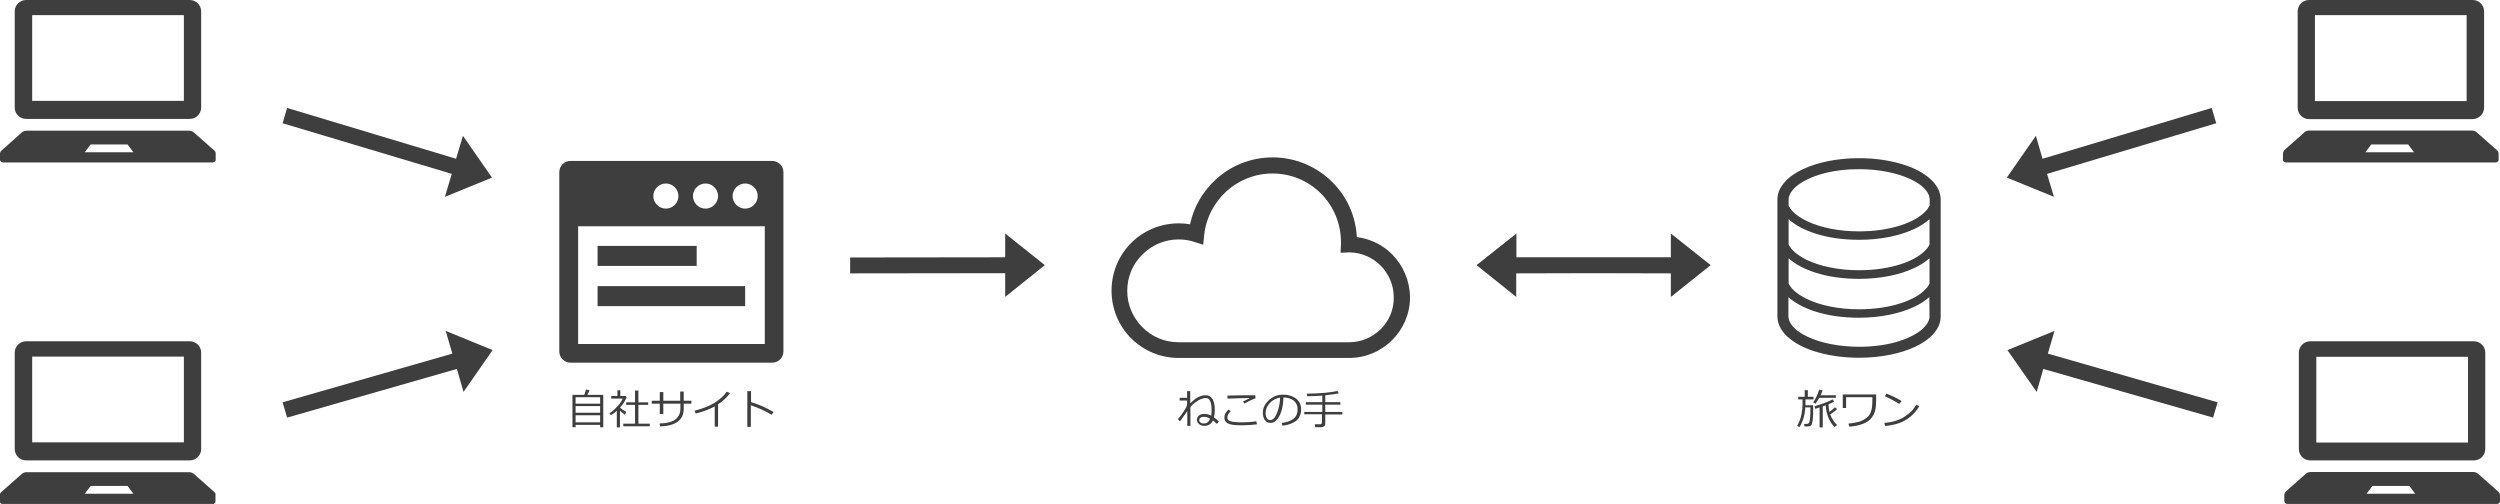 <svg xmlns="http://www.w3.org/2000/svg" xmlns:xlink="http://www.w3.org/1999/xlink" viewBox="0 0 1273.9 256.8"><style type="text/css">.st0{fill:#3E3E3E;}</style><path class="st0" d="M13.3,60.6h83.4c3.2,0,5.8-2.6,5.8-5.8V5.8c0-3.2-2.6-5.8-5.8-5.8H13.3c-3.2,0-5.8,2.6-5.8,5.8v49.1C7.5,58,10.1,60.6,13.3,60.6z M16.4,7.7h77.3v43.7H16.4V7.7z"/><path class="st0" d="M109.1,76.6l-10.3-9.1c-0.7-0.6-1.6-0.9-2.6-0.9H13.7c-1,0-2,0.3-2.6,0.9L0.9,76.6C0.3,77.1,0,77.7,0,78.3v3.2c0,0.7,0.8,1.3,1.7,1.3h106.5c1,0,1.7-0.6,1.7-1.3v-3.2C110,77.7,109.7,77.1,109.1,76.6z M43.2,77.6l3-4H65l3,4H43.2z"/><path class="st0" d="M13.3,234.6h83.4c3.2,0,5.8-2.6,5.8-5.8v-49.1c0-3.2-2.6-5.8-5.8-5.8H13.3c-3.2,0-5.8,2.6-5.8,5.8v49.1C7.5,232,10.1,234.6,13.3,234.6z M16.4,181.7h77.3v43.7H16.4V181.7z"/><path class="st0" d="M109.1,250.6l-10.3-9.1c-0.7-0.6-1.6-0.9-2.6-0.9H13.7c-1,0-2,0.3-2.6,0.9l-10.3,9.1c-0.6,0.5-0.9,1.1-0.9,1.8v3.2c0,0.7,0.8,1.3,1.7,1.3h106.5c1,0,1.7-0.6,1.7-1.3v-3.2C110,251.7,109.7,251.1,109.1,250.6z M43.2,251.6l3-4H65l3,4H43.2z"/><polygon class="st0" points="250.7,90.5 235.9,69.2 232.4,80.9 146.3,55 144,62.8 230.2,88.6 226.7,100.3 "/><polygon class="st0" points="251,178.4 227.1,168.6 230.5,180.2 144,205 146.3,212.8 232.8,188 236.2,199.7 "/><path class="st0" d="M1265.8,54.8V5.8c0-3.2-2.6-5.8-5.8-5.8l-83.4,0c-3.2,0-5.8,2.6-5.8,5.8v49.1c0,3.2,2.6,5.8,5.8,5.8h83.4C1263.2,60.6,1265.8,58,1265.8,54.8z M1256.9,51.5h-77.3V7.7h77.3V51.5z"/><path class="st0" d="M1163.3,78.3v3.2c0,0.7,0.8,1.3,1.7,1.3l106.5,0c1,0,1.7-0.6,1.7-1.3v-3.2c0-0.6-0.3-1.3-0.9-1.8l-10.3-9.1c-0.7-0.6-1.6-0.9-2.6-0.9h-82.5c-1,0-2,0.3-2.6,0.9l-10.3,9.1C1163.6,77.1,1163.3,77.7,1163.3,78.3z M1205.3,77.6l3-4h18.8l3,4H1205.3z"/><path class="st0" d="M1266.4,228.8v-49.1c0-3.2-2.6-5.8-5.8-5.8h-83.4c-3.2,0-5.8,2.6-5.8,5.8v49.1c0,3.2,2.6,5.8,5.8,5.8h83.4C1263.8,234.6,1266.4,232,1266.4,228.8z M1257.6,225.5h-77.3v-43.7h77.3V225.5z"/><path class="st0" d="M1164,252.3v3.2c0,0.7,0.8,1.3,1.7,1.3h106.5c1,0,1.7-0.6,1.7-1.3v-3.2c0-0.6-0.3-1.3-0.9-1.8l-10.3-9.1c-0.7-0.6-1.6-0.9-2.6-0.9h-82.5c-1,0-2,0.3-2.6,0.9l-10.3,9.1C1164.3,251.1,1164,251.7,1164,252.3z M1205.9,251.6l3-4h18.8l3,4H1205.9z"/><polygon class="st0" points="1022.6,90.5 1037.4,69.2 1040.8,80.9 1127,55 1129.3,62.8 1043.1,88.6 1046.6,100.3 "/><polygon class="st0" points="1022.9,178.4 1046.9,168.6 1043.5,180.2 1130,205 1127.7,212.8 1041.2,188 1037.8,199.7 "/><polygon class="st0" points="532.4,135.1 512.2,119 512.2,131.1 433.2,131.2 433.2,139.3 512.2,139.2 512.2,151.3 "/><polygon class="st0" points="851.4,139.3 851.4,151.3 871.7,135.1 851.4,119 851.4,131.1 812,131.1 772.7,131.1 772.7,119 752.4,135.1 772.6,151.3 772.6,139.3 812,139.2 "/><path class="st0" d="M709.4,129.6c-4.7-4.7-11-7.9-18-8.8c-0.6-10.9-5.2-20.8-12.5-28c-7.8-7.8-18.6-12.6-30.4-12.6c-11.1,0-21.3,4.2-28.9,11.2c-6.6,6-11.3,13.9-13.2,22.9c-1.8-0.3-3.7-0.5-5.7-0.5c-9.5,0-18.1,3.8-24.3,10c-6.2,6.2-10,14.8-10,24.3c0,9.5,3.8,18.1,10,24.3c6.2,6.2,14.8,10,24.3,10h86.8c8.5,0,16.3-3.5,21.9-9.1c5.6-5.6,9.1-13.3,9.1-21.9C718.4,143,714.9,135.2,709.4,129.6z M703.6,167.7c-4.2,4.1-9.8,6.7-16.2,6.7h-86.8c-7.3,0-13.8-2.9-18.5-7.7c-4.8-4.8-7.7-11.3-7.7-18.5c0-7.3,2.9-13.8,7.7-18.5c4.8-4.8,11.3-7.7,18.5-7.7c2.7,0,5.3,0.4,7.8,1.2l4.7,1.5l0.5-4.9c0.9-8.8,5.1-16.6,11.3-22.3c6.2-5.6,14.4-9.1,23.5-9.1c9.7,0,18.4,3.9,24.7,10.2c6.3,6.3,10.2,15.1,10.2,24.7c0,0.3,0,0.7,0,1.2l-0.2,4.3l4.3-0.2c6.3,0,12,2.6,16.1,6.7c4.1,4.2,6.7,9.8,6.7,16.2C710.3,157.8,707.8,163.5,703.6,167.7z"/><path class="st0" d="M393.5,82H290.7c-3.1,0-5.7,2.5-5.7,5.7v91.4c0,3.1,2.5,5.7,5.7,5.7h102.8c3.1,0,5.7-2.5,5.7-5.7V87.7C399.2,84.6,396.6,82,393.5,82z M379.7,93.5c3.5,0,6.4,2.9,6.4,6.4c0,3.5-2.9,6.4-6.4,6.4c-3.5,0-6.4-2.9-6.4-6.4C373.3,96.4,376.2,93.5,379.7,93.5z M359.5,93.5c3.5,0,6.4,2.9,6.4,6.4c0,3.5-2.9,6.4-6.4,6.4c-3.5,0-6.4-2.9-6.4-6.4C353.1,96.4,356,93.5,359.5,93.5z M339.3,93.5c3.5,0,6.4,2.9,6.4,6.4c0,3.5-2.9,6.4-6.4,6.4c-3.5,0-6.4-2.9-6.4-6.4C332.9,96.4,335.8,93.5,339.3,93.5z M389.7,175.3h-95.1v-60h95.1V175.3L389.7,175.3z"/><rect x="304.5" y="125.3" class="st0" width="50.5" height="10.2"/><rect x="304.5" y="145.8" class="st0" width="75.2" height="10.2"/><path class="st0" d="M987.9,96.9c-1.2-2.7-3.2-5-5.7-6.9c-3.8-3-8.9-5.3-14.9-6.9c-6-1.6-12.8-2.5-20-2.5c-11.1,0-21.1,2.1-28.6,5.6c-3.8,1.8-6.9,3.9-9.2,6.5c-1.2,1.3-2.1,2.7-2.8,4.2c-0.7,1.5-1,3.2-1,4.8v59.5c0,1.7,0.4,3.3,1,4.8c1.2,2.7,3.2,5,5.7,6.9c3.8,3,8.9,5.3,14.9,6.9c6,1.6,12.8,2.5,20,2.5c11.1,0,21.1-2.1,28.6-5.6c3.8-1.8,6.9-3.9,9.2-6.5c1.2-1.3,2.1-2.7,2.8-4.2c0.7-1.5,1-3.2,1-4.8v-59.5C988.9,100.1,988.5,98.4,987.9,96.9z M983.2,161.2c0,0.9-0.2,1.7-0.6,2.6c-0.7,1.5-2,3.1-4,4.7c-3,2.3-7.4,4.4-12.8,5.9c-5.4,1.5-11.8,2.3-18.5,2.3c-10.3,0-19.7-2-26.2-5.1c-3.3-1.5-5.8-3.3-7.4-5.1c-0.8-0.9-1.4-1.8-1.8-2.7c-0.4-0.9-0.5-1.7-0.6-2.6v-9.8c3.3,3,8,5.5,13.6,7.3c6.4,2.1,14.1,3.2,22.3,3.2c11,0,20.9-2.1,28.3-5.6c3-1.4,5.5-3.1,7.6-4.9L983.2,161.2L983.2,161.2z M983.2,144.5c-0.4,0.9-1,1.8-1.8,2.6c-2.5,2.9-7.1,5.6-13.1,7.5c-5.9,1.9-13.2,3-21,3c-10.4,0-19.8-2-26.5-5.2c-3.3-1.6-5.9-3.4-7.6-5.3c-0.8-0.9-1.4-1.8-1.8-2.6v-12.9c3.3,3,8,5.5,13.6,7.3c6.4,2.1,14.1,3.2,22.3,3.2c11,0,20.9-2.1,28.3-5.6c3-1.4,5.5-3.1,7.6-4.9V144.5L983.2,144.5z M983.2,124.6c-0.4,0.9-1,1.8-1.8,2.6c-2.5,2.9-7.1,5.6-13.1,7.5c-5.9,1.9-13.2,3-21,3c-10.4,0-19.8-2-26.5-5.2c-3.3-1.6-5.9-3.4-7.6-5.3c-0.8-0.9-1.4-1.8-1.8-2.6v-12.9c3.3,3,8,5.5,13.6,7.3c6.4,2.1,14.1,3.2,22.3,3.2c11,0,20.9-2.1,28.3-5.6c3-1.4,5.5-3.1,7.6-4.9V124.6L983.2,124.6zM983.2,104.8c-0.4,0.9-1,1.8-1.8,2.6c-2.5,2.9-7.1,5.6-13.1,7.5c-5.9,1.9-13.2,3-21,3c-10.4,0-19.8-2-26.5-5.2c-3.3-1.6-5.9-3.4-7.6-5.3c-0.8-0.9-1.4-1.8-1.8-2.6v-3.1c0-0.9,0.2-1.7,0.6-2.6c0.7-1.5,2-3.1,4-4.7c3-2.3,7.4-4.4,12.8-5.9c5.4-1.5,11.8-2.3,18.5-2.3c10.3,0,19.7,2,26.2,5.1c3.3,1.5,5.8,3.3,7.4,5.1c0.8,0.9,1.4,1.8,1.8,2.7c0.4,0.9,0.5,1.7,0.6,2.6V104.8z"/><path class="st0" d="M305.8,216.5h-12.5v1.2h-1.6v-16.5h6c0.5-1.2,0.8-2.1,0.9-2.7l1.8,0.3c-0.3,0.7-0.6,1.5-1.1,2.4h8.1v16.5h-1.6V216.5z M305.8,205.7v-3.3h-12.5v3.3H305.8z M293.3,210.3h12.5v-3.4h-12.5V210.3z M293.3,215.2h12.5v-3.6h-12.5V215.2z"/><path class="st0" d="M314.3,217.8v-8.5c-1,0.9-2,1.7-3,2.3l-0.7-1c1.5-1,2.8-2.2,4.1-3.6c1.3-1.4,2.1-2.7,2.6-3.9h-5.8v-1.3h3.1v-2.9h1.5v2.9h2.7l0.5,0.6c-0.7,1.8-1.7,3.5-3.3,5.2v0.1c0.8,0.8,1.9,1.5,3.1,2.2l-0.7,1.4c-0.9-0.6-1.7-1.3-2.5-2v8.5H314.3zM317.6,217.2v-1.3h6v-9.6h-4.5v-1.3h4.5v-6h1.7v6h5v1.3h-5v9.6h5.8v1.3H317.6z"/><path class="st0" d="M338,211h-1.8v-5.3h-4.1v-1.5h4.1v-4.4h1.8v4.4h8.6v-4.7h1.8v4.7h3.9v1.5h-3.9v2.5c0,5.8-4,8.8-12,9.1l-0.3-1.5c3.9-0.1,6.6-0.9,8.2-2.2c1.6-1.3,2.4-3.1,2.4-5.3v-2.6H338V211z"/><path class="st0" d="M366,217.4h-1.8v-10.3c-3,1.6-6.3,2.8-9.7,3.6l-0.6-1.4c4.5-1.2,8-2.6,10.6-4.3c2.6-1.7,4.5-3.5,5.8-5.4l1.7,0.7c-1.3,1.9-3.3,3.8-6.1,5.7V217.4z"/><path class="st0" d="M394.2,210l-1.1,1.4c-1.4-1-3.2-1.9-5.2-2.8c-2-0.9-3.8-1.6-5.3-2.1v11h-1.8v-18.2h1.9v5.6C386.7,206.1,390.6,207.8,394.2,210z"/><path class="st0" d="M604.9,209.6c-0.8,1.2-2,2.9-3.6,5.1l-1.1-1.1c0.5-0.6,1.1-1.3,1.7-2.1c0.6-0.8,1.1-1.6,1.6-2.4c0.5-0.8,0.8-1.4,1-1.7c0.2-0.4,0.3-0.7,0.3-0.9s0.1-0.6,0.1-1c0-0.4,0-0.8,0-1.4h-3.8v-1.4h3.8v-3.4h1.6v6.2c1.2-1.2,2.4-2.2,3.8-3s2.8-1.1,4.1-1.1c1.5,0,2.6,0.6,3.4,1.9c0.8,1.3,1.2,3,1.2,5.3c0,1.6-0.1,2.9-0.4,4.1c0.8,0.5,1.6,1.2,2.5,2.1l-1,1.2c-0.6-0.5-1.3-1.1-2-1.8c-0.9,1.9-2.4,2.8-4.6,2.8c-0.9,0-1.8-0.3-2.5-0.9c-0.7-0.6-1.1-1.3-1.1-2.1c0-0.9,0.4-1.7,1.1-2.3c0.7-0.6,1.6-0.8,2.8-0.8c1.1,0,2.3,0.3,3.4,0.9c0.1-0.8,0.2-1.8,0.2-2.8c0-4.1-1-6.2-2.9-6.2c-1.2,0-2.5,0.4-4,1.3s-2.8,2-3.9,3.3v9.6h-1.6V209.6z M616.6,213.4c-1-0.7-2-1-3-1c-0.7,0-1.3,0.1-1.8,0.4c-0.5,0.3-0.7,0.7-0.7,1.3c0,0.5,0.2,0.9,0.6,1.2c0.4,0.3,1,0.5,1.6,0.5C615,215.8,616,215,616.6,213.4z"/><path class="st0" d="M640.5,216.2c-2.1,0.3-4.4,0.5-7,0.5h-1.2c-3.3,0-5.5-0.3-6.7-1c-1.2-0.7-1.7-1.6-1.7-2.9c0-1.5,0.7-2.9,2.1-4.1l1.1,0.8c-1.1,1.1-1.7,2.2-1.7,3.2c0,0.9,0.5,1.5,1.5,1.9s3.1,0.6,6.2,0.6c2.4,0,4.8-0.2,7.1-0.5L640.5,216.2z M639.8,203c-0.4,0.1-0.8,0.2-1.2,0.4c-0.5,0.2-0.8,0.3-1.1,0.5c-0.3,0.1-1.4,0.7-3.4,1.7l-0.7-1c0.7-0.4,1.7-0.9,3.2-1.6l0-0.2c-2.5,0-6.2,0.2-11.1,0.3l-0.1-1.5c2.7-0.1,6.5-0.2,11.2-0.2c1.5,0,2.5,0,3,0L639.8,203z"/><path class="st0" d="M653.5,216.9l-0.4-1.4c2.2-0.2,4.1-0.8,5.7-1.9c1.6-1.1,2.4-2.7,2.4-4.9c0-1.9-0.6-3.4-1.9-4.5c-1.3-1.1-3.1-1.6-5.3-1.7c-0.1,3.7-0.7,6.8-2,9.3s-2.8,3.7-4.7,3.7c-1.2,0-2.1-0.5-2.8-1.5c-0.7-1-1-2.2-1-3.7c0-2.4,1-4.5,3.1-6.4c2-1.9,4.5-2.8,7.3-2.8c2.6,0,4.8,0.7,6.5,2c1.7,1.3,2.6,3.1,2.6,5.4c0,2.6-0.9,4.6-2.6,6C658.5,215.8,656.3,216.6,653.5,216.9z M652.3,202.6c-2,0.3-3.7,1.2-5.2,2.7c-1.4,1.5-2.2,3.2-2.2,5.1c0,1,0.2,1.9,0.6,2.6c0.4,0.7,1,1.1,1.8,1.1c1.3,0,2.4-1.2,3.4-3.6C651.7,208,652.2,205.4,652.3,202.6z"/><path class="st0" d="M664.6,211.2v-1.3h9.2v-3.7h-8.4v-1.3h8.4v-3.3c-2.9,0.2-5.5,0.3-7.7,0.3l-0.2-1.3c7.1-0.1,12.3-0.6,15.6-1.4l0.7,1.2c-1.6,0.4-3.9,0.7-6.9,1v3.5h7.7v1.3h-7.7v3.7h8.7v1.3h-8.7v4.8c0,0.5-0.2,0.9-0.6,1.2c-0.4,0.3-0.9,0.5-1.4,0.5h-3.1l-0.2-1.5h2.7c0.2,0,0.4-0.1,0.6-0.2s0.3-0.3,0.3-0.6v-4.3H664.6z"/><path class="st0" d="M919.9,207.8c-0.2,3.7-1.2,7-3,9.9l-1.1-0.8c1-1.7,1.7-3.5,2.1-5.5c0.4-2,0.6-3.7,0.6-5.2v-2.7h-2.2v-1.3h3.3v-3.4h1.6v3.4h2.9v1.3h-4.1v3h3.9v4.3c0,1.3-0.1,2.6-0.3,3.8c-0.2,1.3-0.5,2-0.9,2.3c-0.4,0.3-1,0.4-1.6,0.4l-0.6,0c-0.3,0-0.7,0-1,0l-0.2-1.3h1.3c0.4,0,0.7-0.1,1-0.3c0.2-0.2,0.4-0.5,0.5-1s0.2-1.3,0.3-2.4s0.1-2.5,0.1-4.2v-0.5H919.9zM927,202.7c-0.7,1.2-1.3,2.2-1.9,3l-1.2-0.7c0.6-0.7,1.1-1.7,1.7-2.9c0.6-1.2,1-2.4,1.4-3.5l1.7,0.3c-0.2,0.8-0.6,1.7-1,2.5h7.8v1.3H927z M927.2,217.8v-10.2c-0.8,0.3-1.6,0.5-2.2,0.7l-0.4-1.3c1.5-0.4,3.3-1,5.2-1.7c1.9-0.7,3.2-1.3,4-1.8l0.8,1.1c-0.6,0.4-1.6,0.9-2.9,1.4c0.1,1.6,0.3,2.9,0.5,3.9c1.2-0.9,2.2-1.7,2.8-2.4l1.1,1c-0.8,0.8-2,1.7-3.5,2.7c0.7,1.9,1.8,3.7,3.5,5.4l-1.3,1c-1.1-1.1-2.2-2.6-3-4.5s-1.4-4.1-1.5-6.6c-0.6,0.2-1.1,0.4-1.5,0.6v10.7H927.2z"/><path class="st0" d="M956,203.8c0,1.8-0.1,3.5-0.4,5c-0.3,1.5-0.9,2.8-1.9,4.1s-2.4,2.3-4.3,3c-1.9,0.8-4.2,1.3-7.1,1.5l-0.4-1.6c0.6,0,1.7-0.1,3.2-0.4s2.8-0.6,3.8-1.1c1-0.5,1.9-1.1,2.7-1.8c0.8-0.7,1.3-1.5,1.6-2.3c0.3-0.8,0.6-1.7,0.7-2.8s0.2-2.4,0.2-4.1v-0.9h-13.4v5.5H939v-6.9h17V203.8z"/><path class="st0" d="M978,207c-1.2,2-2.7,3.8-4.5,5.3s-3.8,2.6-5.8,3.3c-2,0.7-4.4,1.2-7.1,1.5l-0.4-1.6c2.3-0.2,4.3-0.6,6.1-1.2c1.8-0.6,3.3-1.3,4.5-2.2c1.2-0.8,2.3-1.7,3.1-2.5c0.9-0.8,1.7-2,2.6-3.4L978,207z M969,204.4l-1.2,1.4c-2.5-1.5-4.9-2.8-7.4-3.9l0.9-1.3C963.9,201.6,966.5,202.8,969,204.4z"/></svg>